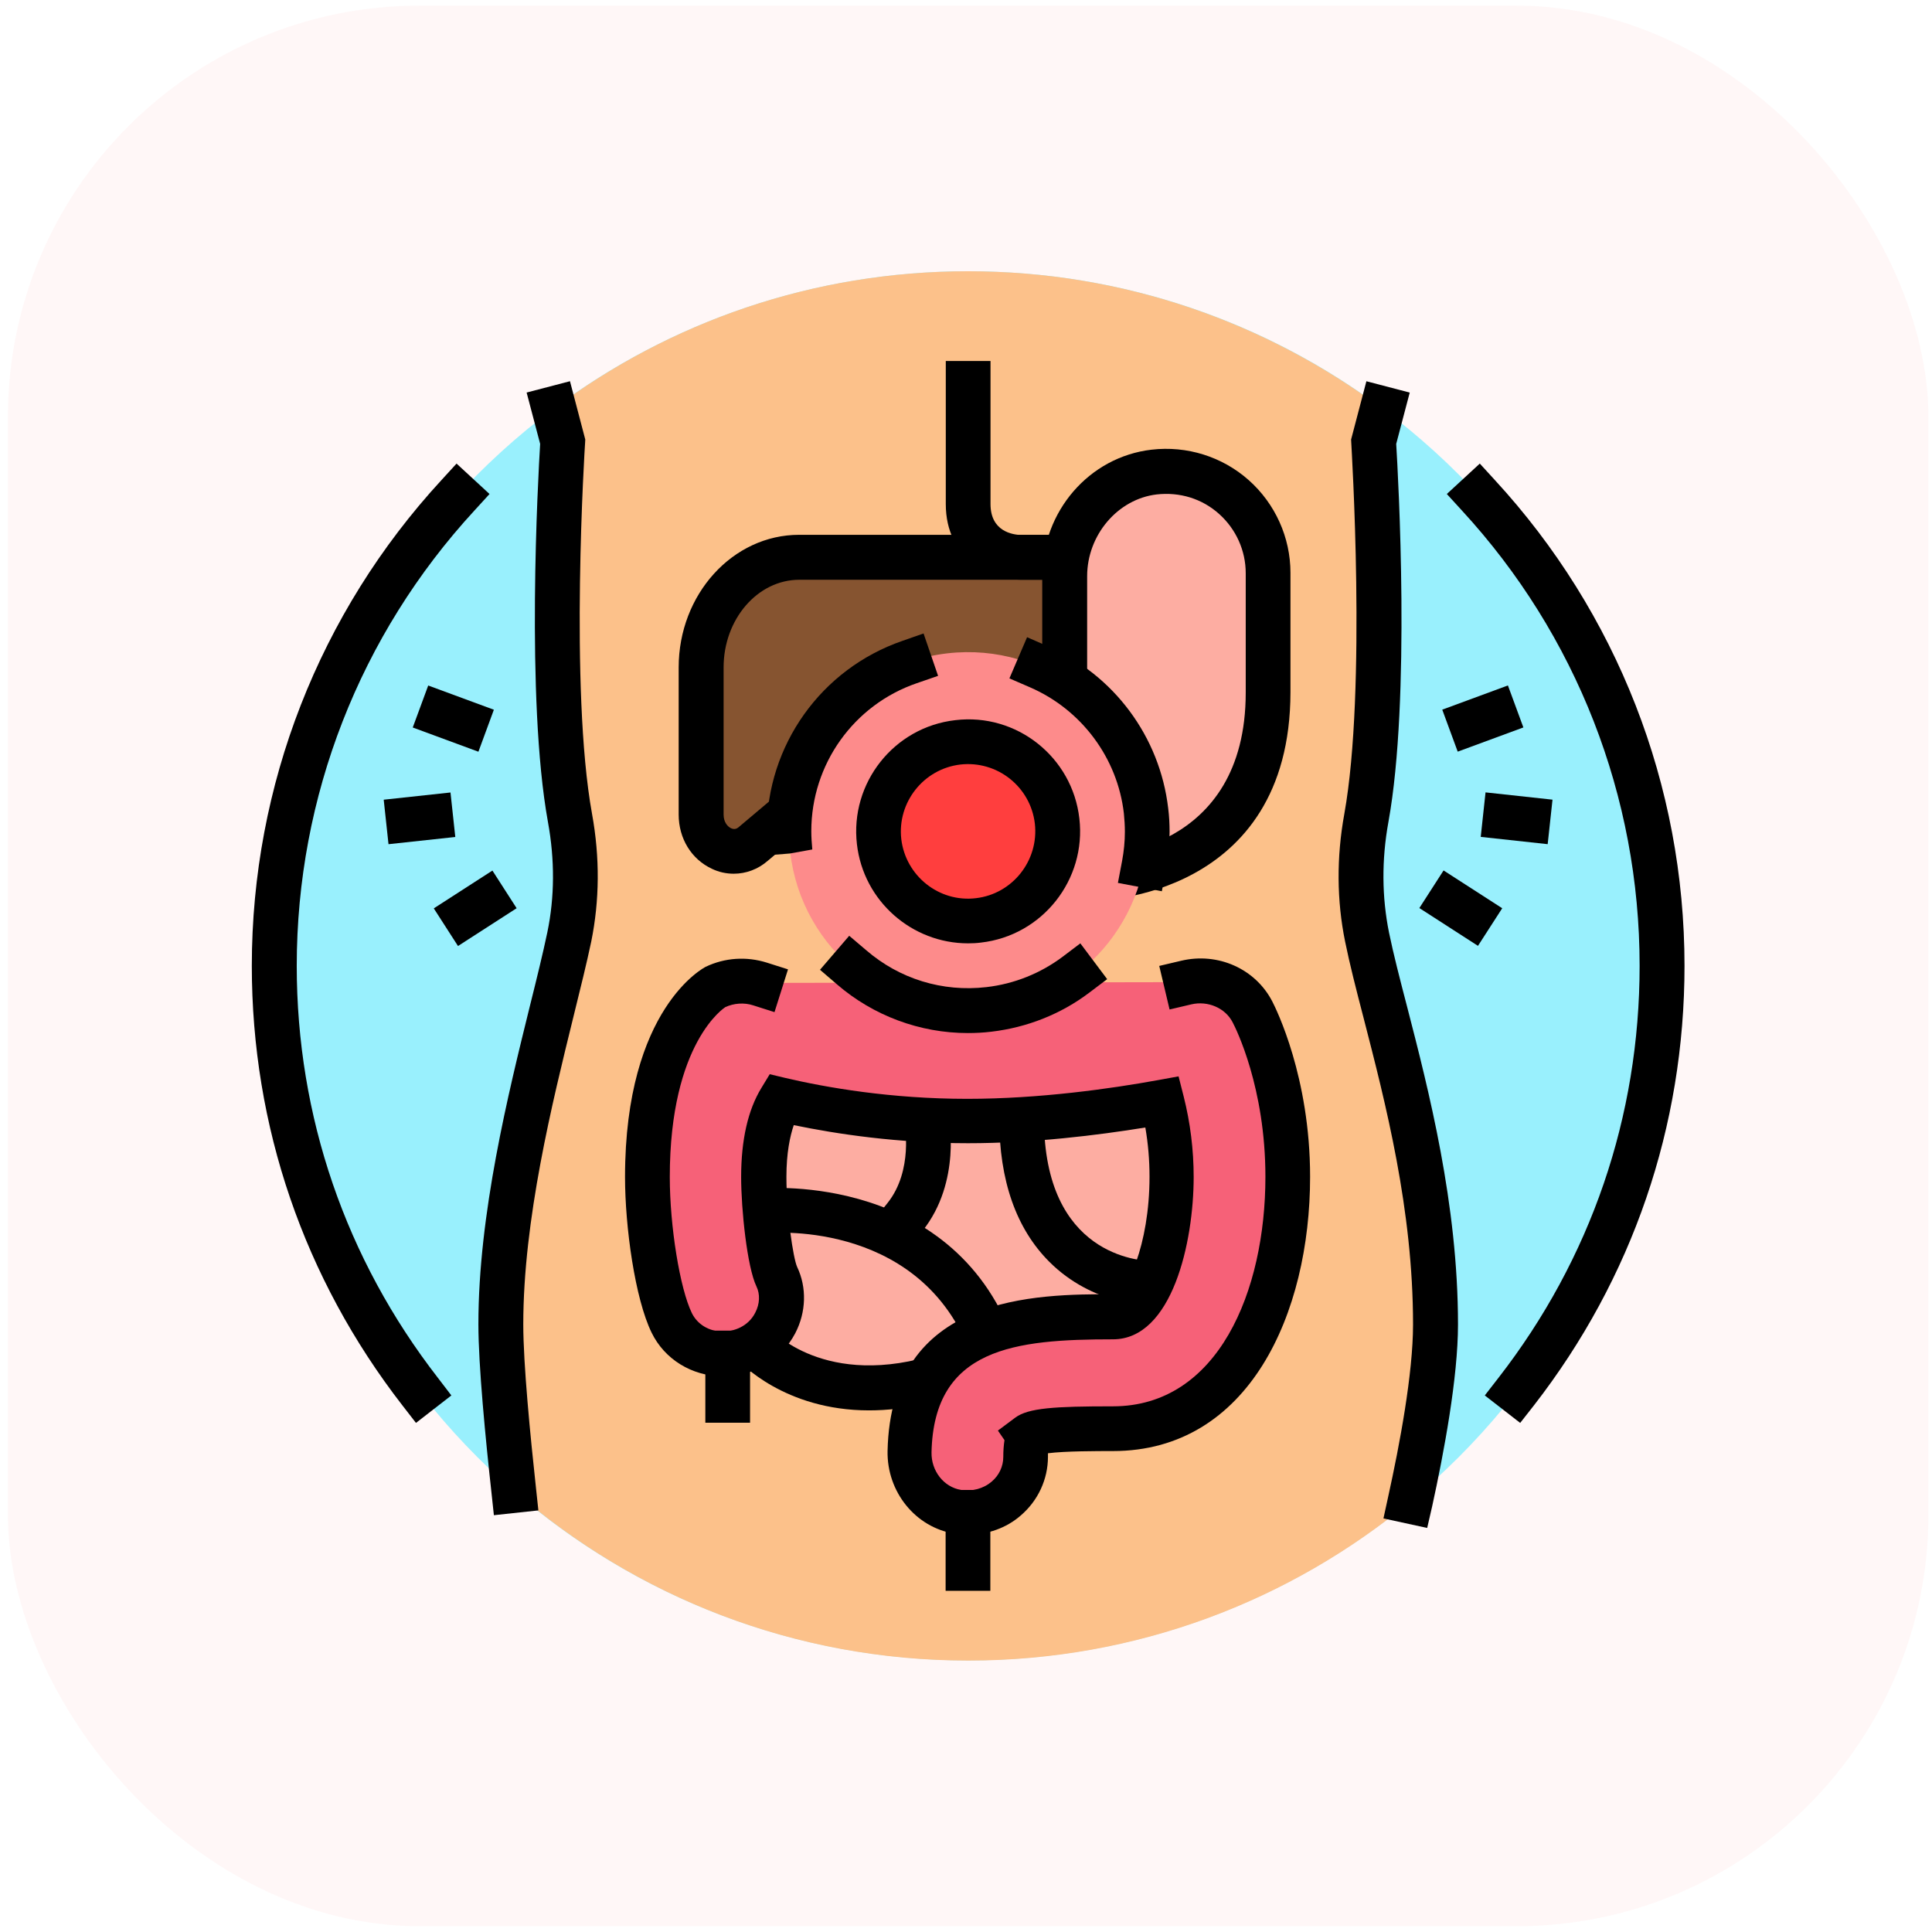 <svg width="169" height="169" viewBox="0 0 169 169" fill="none" xmlns="http://www.w3.org/2000/svg">
<rect x="0.688" y="0.493" width="168" height="168" rx="36" fill="#FF5D5D" fill-opacity="0.05"/>
<path d="M145.39 84.484C145.39 118.049 118.217 145.242 84.68 145.242C51.144 145.242 23.971 118.049 23.971 84.484C23.971 50.923 51.144 23.727 84.68 23.727C118.217 23.73 145.39 50.923 145.39 84.484Z" fill="#99F0FD"/>
<path d="M119.571 81.96C118.858 78.532 118.892 74.983 119.503 71.538C121.537 60.246 120.129 38.639 120.129 38.639C120.129 38.639 120.424 37.489 120.895 35.732C110.777 28.2 98.243 23.727 84.683 23.727C71.106 23.727 58.571 28.18 48.47 35.732C48.921 37.489 49.234 38.639 49.234 38.639C49.234 38.639 47.825 60.266 49.859 71.538C50.484 75.003 50.501 78.532 49.789 81.96C48.208 89.616 43.809 103.449 43.809 115.854C43.809 119.423 44.434 125.877 44.938 130.4C55.594 139.656 69.486 145.259 84.7 145.259C99.389 145.259 112.861 140.039 123.362 131.338C124.39 126.676 125.571 120.325 125.571 115.854C125.571 102.128 121.154 89.619 119.571 81.96Z" fill="#FCC18A"/>
<path d="M65.995 90.453L61.319 106.807L65.995 117.629C65.995 117.629 73 125.493 87.013 118.483H101.024L110.359 104.458L105.683 90.433H65.992V90.453H65.995Z" fill="#FDADA2"/>
<path d="M76.022 123.372C68.617 123.372 64.757 119.178 64.529 118.933L64.321 118.691L59.245 106.928L64.512 88.467H107.105L112.53 104.737L102.063 120.449H87.461C83.013 122.606 79.188 123.372 76.022 123.372ZM67.662 116.516C68.794 117.578 74.825 122.398 86.142 116.725L86.559 116.516H99.981L108.203 104.165L104.274 92.385H67.47L63.403 106.652L67.662 116.516Z" fill="black"/>
<path d="M82.492 68.043H72.771L65.904 73.82C64.011 75.403 61.333 73.888 61.333 71.246V58.387C61.333 53.063 65.175 48.748 69.921 48.748H95.424C99.249 48.748 100.745 57.046 100.745 57.046C98.781 63.606 96.365 68.043 82.492 68.043Z" fill="#865430"/>
<path d="M64.183 76.428C63.541 76.428 62.879 76.29 62.27 75.995C60.479 75.158 59.366 73.35 59.366 71.246V58.387C59.366 51.984 64.096 46.782 69.901 46.782H95.404C100.601 46.782 102.358 55.029 102.654 56.683L102.741 57.136L102.603 57.587C100.516 64.598 97.719 69.975 82.489 69.975H73.484L67.157 75.299C66.304 76.045 65.245 76.428 64.183 76.428ZM69.921 50.714C66.27 50.714 63.296 54.159 63.296 58.387V71.246C63.296 71.905 63.625 72.288 63.938 72.445C64.2 72.567 64.425 72.533 64.65 72.324L72.056 66.077H82.489C95.598 66.077 97.229 61.902 98.708 56.962C98.083 53.987 96.57 50.714 95.404 50.714H69.921Z" fill="black"/>
<path d="M96.765 50.714H89.357C86.698 50.714 82.732 48.94 82.732 44.086V31.577H86.644V44.086C86.644 46.486 88.557 46.782 89.374 46.802H96.762V50.714H96.765Z" fill="black"/>
<path d="M77.292 89.253H73.38V85.774C73.38 77.701 81.672 72.95 82.022 72.761L83.726 71.803L85.638 75.214L83.934 76.172C83.813 76.242 77.292 80.034 77.292 85.777V89.253Z" fill="black"/>
<path d="M95.861 76.831C95.861 76.831 110.916 76.814 110.916 60.581V50.142C110.916 44.869 106.345 40.678 100.937 41.303C96.399 41.844 93.131 45.898 93.131 50.404V61.243C93.131 64.463 90.698 67.108 87.551 67.437H82.371C79.78 67.437 77.676 69.541 77.676 72.136C77.676 74.73 79.78 76.814 82.352 76.834H95.861V76.831Z" fill="#FDADA2"/>
<path d="M95.86 78.778L82.354 78.761C78.684 78.761 75.712 75.766 75.712 72.116C75.712 68.443 78.684 65.468 82.354 65.468H87.43C89.567 65.206 91.168 63.398 91.168 61.24V50.385C91.168 44.728 95.269 39.979 100.713 39.337C103.826 38.971 106.919 39.946 109.231 41.999C111.544 44.053 112.882 47.01 112.882 50.106V60.545C112.862 78.552 96.035 78.778 95.86 78.778ZM82.371 69.384C80.858 69.384 79.641 70.6 79.641 72.116C79.641 73.631 80.858 74.848 82.371 74.848L95.86 74.865C96.435 74.865 108.969 74.569 108.969 60.581V50.142C108.969 48.159 108.119 46.281 106.64 44.957C105.144 43.616 103.198 43.024 101.181 43.25C97.776 43.65 95.097 46.799 95.097 50.401V61.24C95.097 65.451 91.951 68.947 87.759 69.384L87.568 69.4H82.371V69.384Z" fill="black"/>
<path d="M85.777 120.97L85.151 119.108C81.047 106.77 67.733 107.815 67.158 107.869L65.209 108.041L64.862 104.145L66.811 103.954C66.983 103.937 83.777 102.528 88.872 117.854L89.498 119.716L85.777 120.97Z" fill="black"/>
<path d="M79.484 109.193L76.425 106.756L77.642 105.224C79.903 102.388 79.137 98.334 79.12 98.3L78.737 96.385L82.562 95.602L82.963 97.517C83.016 97.76 84.112 103.382 80.703 107.661L79.484 109.193Z" fill="black"/>
<path d="M100.711 114.221C100.432 114.221 95.582 114.17 91.79 110.376C88.886 107.472 87.41 103.261 87.41 97.867V95.901H91.323V97.867C91.323 109.875 99.756 110.289 100.728 110.308L102.677 110.325V114.221H100.711Z" fill="black"/>
<path d="M103.823 85.912C106.153 85.355 108.553 86.416 109.612 88.47C109.924 89.078 112.688 94.647 112.688 102.895C112.688 113.855 107.958 124.922 97.407 124.922C94.781 124.922 90.835 124.922 90.018 125.53C90.035 125.53 89.776 125.984 89.776 127.375C89.776 130.35 87.013 132.716 83.813 132.195C81.222 131.778 79.537 129.445 79.591 126.922C79.85 115.125 90.404 115.125 97.409 115.125C100.556 115.125 102.502 108.773 102.502 102.878C102.502 100.25 102.119 98.024 101.702 96.317C97.564 97.067 91.168 97.968 84.683 97.968C77.641 97.968 71.732 96.889 68.34 96.089C67.645 97.236 66.865 99.309 66.865 102.858C66.865 105.99 67.439 110.39 67.994 111.576C68.619 112.863 68.515 114.359 67.856 115.629C65.997 119.212 60.572 119.249 58.797 115.612C57.58 113.125 56.676 107.331 56.676 102.858C56.676 90.399 61.822 86.625 62.622 86.242C63.822 85.667 65.231 85.563 66.515 85.98L103.823 85.912Z" fill="#F66178"/>
<path d="M84.681 134.245C84.298 134.245 83.898 134.208 83.515 134.158C80.089 133.617 77.569 130.504 77.639 126.919C77.935 113.21 90.61 113.21 97.424 113.21C98.519 113.21 100.553 108.965 100.553 102.926C100.553 101.481 100.432 100.038 100.187 98.627C95.996 99.306 90.382 100.002 84.681 100.002C78.526 100.002 73.208 99.202 69.434 98.419C69.104 99.393 68.791 100.855 68.791 102.942C68.791 106.075 69.38 110.06 69.729 110.824C70.583 112.615 70.529 114.773 69.558 116.635C68.341 118.947 65.941 120.392 63.245 120.392C63.211 120.392 63.178 120.392 63.158 120.392C60.499 120.356 58.133 118.897 57.003 116.581C55.544 113.607 54.674 107.308 54.674 102.959C54.674 88.135 61.662 84.603 61.733 84.569C63.403 83.769 65.299 83.648 67.07 84.203L68.93 84.794L67.749 88.535L65.89 87.943C65.09 87.681 64.186 87.752 63.44 88.101C63.423 88.118 58.589 91.146 58.589 102.959C58.589 107.275 59.476 112.722 60.519 114.86C61.006 115.852 62.014 116.46 63.197 116.477C64.169 116.477 65.439 116.06 66.065 114.826C66.465 114.06 66.499 113.21 66.169 112.528C65.352 110.824 64.831 105.793 64.831 102.959C64.831 99.723 65.423 97.095 66.603 95.165L67.332 93.965L68.707 94.295C72.273 95.129 77.921 96.12 84.613 96.12C90.925 96.12 97.165 95.233 101.286 94.484L103.094 94.154L103.545 95.929C104.119 98.207 104.415 100.574 104.415 102.957C104.415 108.663 102.536 117.156 97.356 117.156C88.785 117.156 81.692 117.905 81.484 127.037C81.45 128.674 82.563 130.082 84.058 130.327C85.033 130.482 86.022 130.22 86.737 129.612C87.396 129.057 87.762 128.271 87.762 127.437C87.762 126.896 87.799 126.409 87.867 125.975L87.292 125.139L88.805 124.009C89.951 123.156 92.263 123.017 97.356 123.017C106.553 123.017 110.691 112.942 110.691 102.937C110.691 95.143 108.116 89.974 107.82 89.419C107.178 88.166 105.649 87.523 104.221 87.853L102.308 88.304L101.404 84.493L103.316 84.042C106.533 83.276 109.818 84.738 111.296 87.608C111.626 88.253 114.6 94.219 114.6 102.937C114.6 114.874 109.263 126.93 97.353 126.93C95.999 126.93 93.148 126.93 91.669 127.122C91.669 127.209 91.669 127.313 91.669 127.434C91.669 129.4 90.802 131.279 89.269 132.583C88.038 133.656 86.385 134.245 84.681 134.245Z" fill="black"/>
<path d="M82.717 130.333H86.629V139.155H82.717V130.333Z" fill="black"/>
<path d="M61.699 116.395H65.611V124.451H61.699V116.395Z" fill="black"/>
<path d="M69.121 74.533C68.129 65.939 74.284 58.142 82.872 57.15C91.461 56.159 99.249 62.319 100.24 70.913C101.232 79.51 95.077 87.304 86.489 88.295C77.884 89.304 70.112 83.129 69.121 74.533Z" fill="#FD8B8B"/>
<path d="M84.663 90.366C80.472 90.366 76.388 88.85 73.208 86.101L71.729 84.831L74.284 81.856L75.779 83.126C78.664 85.614 82.421 86.797 86.297 86.346C88.714 86.067 91.007 85.146 92.939 83.701L94.502 82.518L96.849 85.65L95.282 86.833C92.798 88.712 89.841 89.878 86.731 90.245C86.018 90.332 85.342 90.366 84.663 90.366ZM101.631 77.961L97.789 77.231L98.156 75.299C98.311 74.465 98.398 73.612 98.398 72.758C98.398 72.237 98.364 71.696 98.311 71.158C97.756 66.305 94.606 62.077 90.105 60.125L88.297 59.342L89.843 55.739L91.635 56.522C97.423 59.009 101.457 64.44 102.186 70.702C102.274 71.398 102.308 72.076 102.308 72.755C102.308 73.851 102.203 74.964 101.995 76.042L101.631 77.961ZM67.191 74.845L69.14 74.654L67.191 74.811C67.104 74.062 67.07 73.386 67.07 72.707C67.07 65.192 71.833 58.508 78.945 56.057L80.787 55.412L82.058 59.119L80.199 59.761C74.669 61.657 70.968 66.86 70.968 72.707C70.968 73.228 71.005 73.769 71.055 74.307L69.126 74.654L67.191 74.845Z" fill="black"/>
<path d="M76.892 73.628C76.388 69.33 79.466 65.434 83.776 64.927C88.069 64.423 91.964 67.519 92.469 71.817C92.973 76.116 89.877 80.011 85.585 80.518C81.292 81.005 77.396 77.927 76.892 73.628Z" fill="#FF3E3E"/>
<path d="M84.681 82.518C79.777 82.518 75.535 78.831 74.96 73.854C74.335 68.493 78.194 63.604 83.565 62.995C88.937 62.35 93.804 66.232 94.415 71.592C95.041 76.952 91.182 81.839 85.81 82.451C85.43 82.501 85.047 82.518 84.681 82.518ZM78.839 73.4C79.222 76.62 82.143 78.952 85.359 78.569C88.576 78.203 90.889 75.262 90.523 72.043C90.142 68.823 87.238 66.51 84.002 66.877C80.788 67.26 78.475 70.184 78.839 73.4Z" fill="black"/>
<path d="M132.977 124.468L129.881 122.065L131.081 120.519C139.165 110.114 143.424 97.655 143.424 84.484C143.424 69.677 137.895 55.531 127.881 44.658L126.56 43.213L129.444 40.551L130.765 41.996C141.455 53.601 147.351 68.702 147.351 84.484C147.351 98.543 142.796 111.835 134.191 122.919L132.977 124.468Z" fill="black"/>
<path d="M36.387 124.468L35.187 122.919C26.582 111.818 22.027 98.526 22.027 84.484C22.027 68.702 27.923 53.601 38.615 41.996L39.936 40.551L42.821 43.213L41.5 44.658C31.469 55.55 25.957 69.696 25.957 84.484C25.957 97.655 30.233 110.114 38.3 120.519L39.483 122.065L36.387 124.468Z" fill="black"/>
<path d="M43.202 132.541L42.993 130.592C42.472 125.86 41.847 119.454 41.847 115.835C41.847 106.196 44.455 95.686 46.348 88.014C46.956 85.577 47.494 83.386 47.877 81.558C48.52 78.476 48.536 75.206 47.928 71.885C45.982 61.114 47.077 41.661 47.249 38.827L46.066 34.337L49.858 33.346L51.196 38.444L51.179 38.757C51.162 38.965 49.804 60.26 51.787 71.189C52.483 75.017 52.446 78.775 51.719 82.36C51.319 84.256 50.781 86.431 50.153 88.971C48.311 96.453 45.773 106.683 45.773 115.852C45.773 119.297 46.382 125.544 46.886 130.172L47.094 132.121L43.202 132.541Z" fill="black"/>
<path d="M124.842 133.656L121.016 132.823L121.433 130.907C122.425 126.417 123.605 120.156 123.605 115.857C123.605 105.818 121.205 96.509 119.279 89.045C118.617 86.504 118.062 84.329 117.662 82.363C116.932 78.78 116.898 75.02 117.594 71.192C119.557 60.266 118.203 38.968 118.203 38.76L118.186 38.447L119.524 33.349L123.315 34.34L122.132 38.83C122.304 41.667 123.402 61.119 121.453 71.888C120.845 75.228 120.878 78.482 121.504 81.58C121.887 83.442 122.442 85.6 123.087 88.07C124.966 95.343 127.537 105.311 127.537 115.857C127.537 120.502 126.304 127.079 125.278 131.761L124.842 133.656Z" fill="black"/>
<path d="M129.526 73.206L129.946 69.313L135.804 69.95L135.382 73.843L129.526 73.206Z" fill="black"/>
<path d="M124.157 79.431L126.275 76.141L131.405 79.448L129.284 82.738L124.157 79.431Z" fill="black"/>
<path d="M126.16 62.077L131.904 59.959L133.256 63.632L127.512 65.75L126.16 62.077Z" fill="black"/>
<path d="M33.565 69.953L39.406 69.322L39.826 73.214L33.984 73.845L33.565 69.953Z" fill="black"/>
<path d="M37.945 79.459L43.074 76.152L45.192 79.445L40.063 82.752L37.945 79.459Z" fill="black"/>
<path d="M36.105 63.637L37.458 59.964L43.201 62.083L41.849 65.756L36.105 63.637Z" fill="black"/>
</svg>
